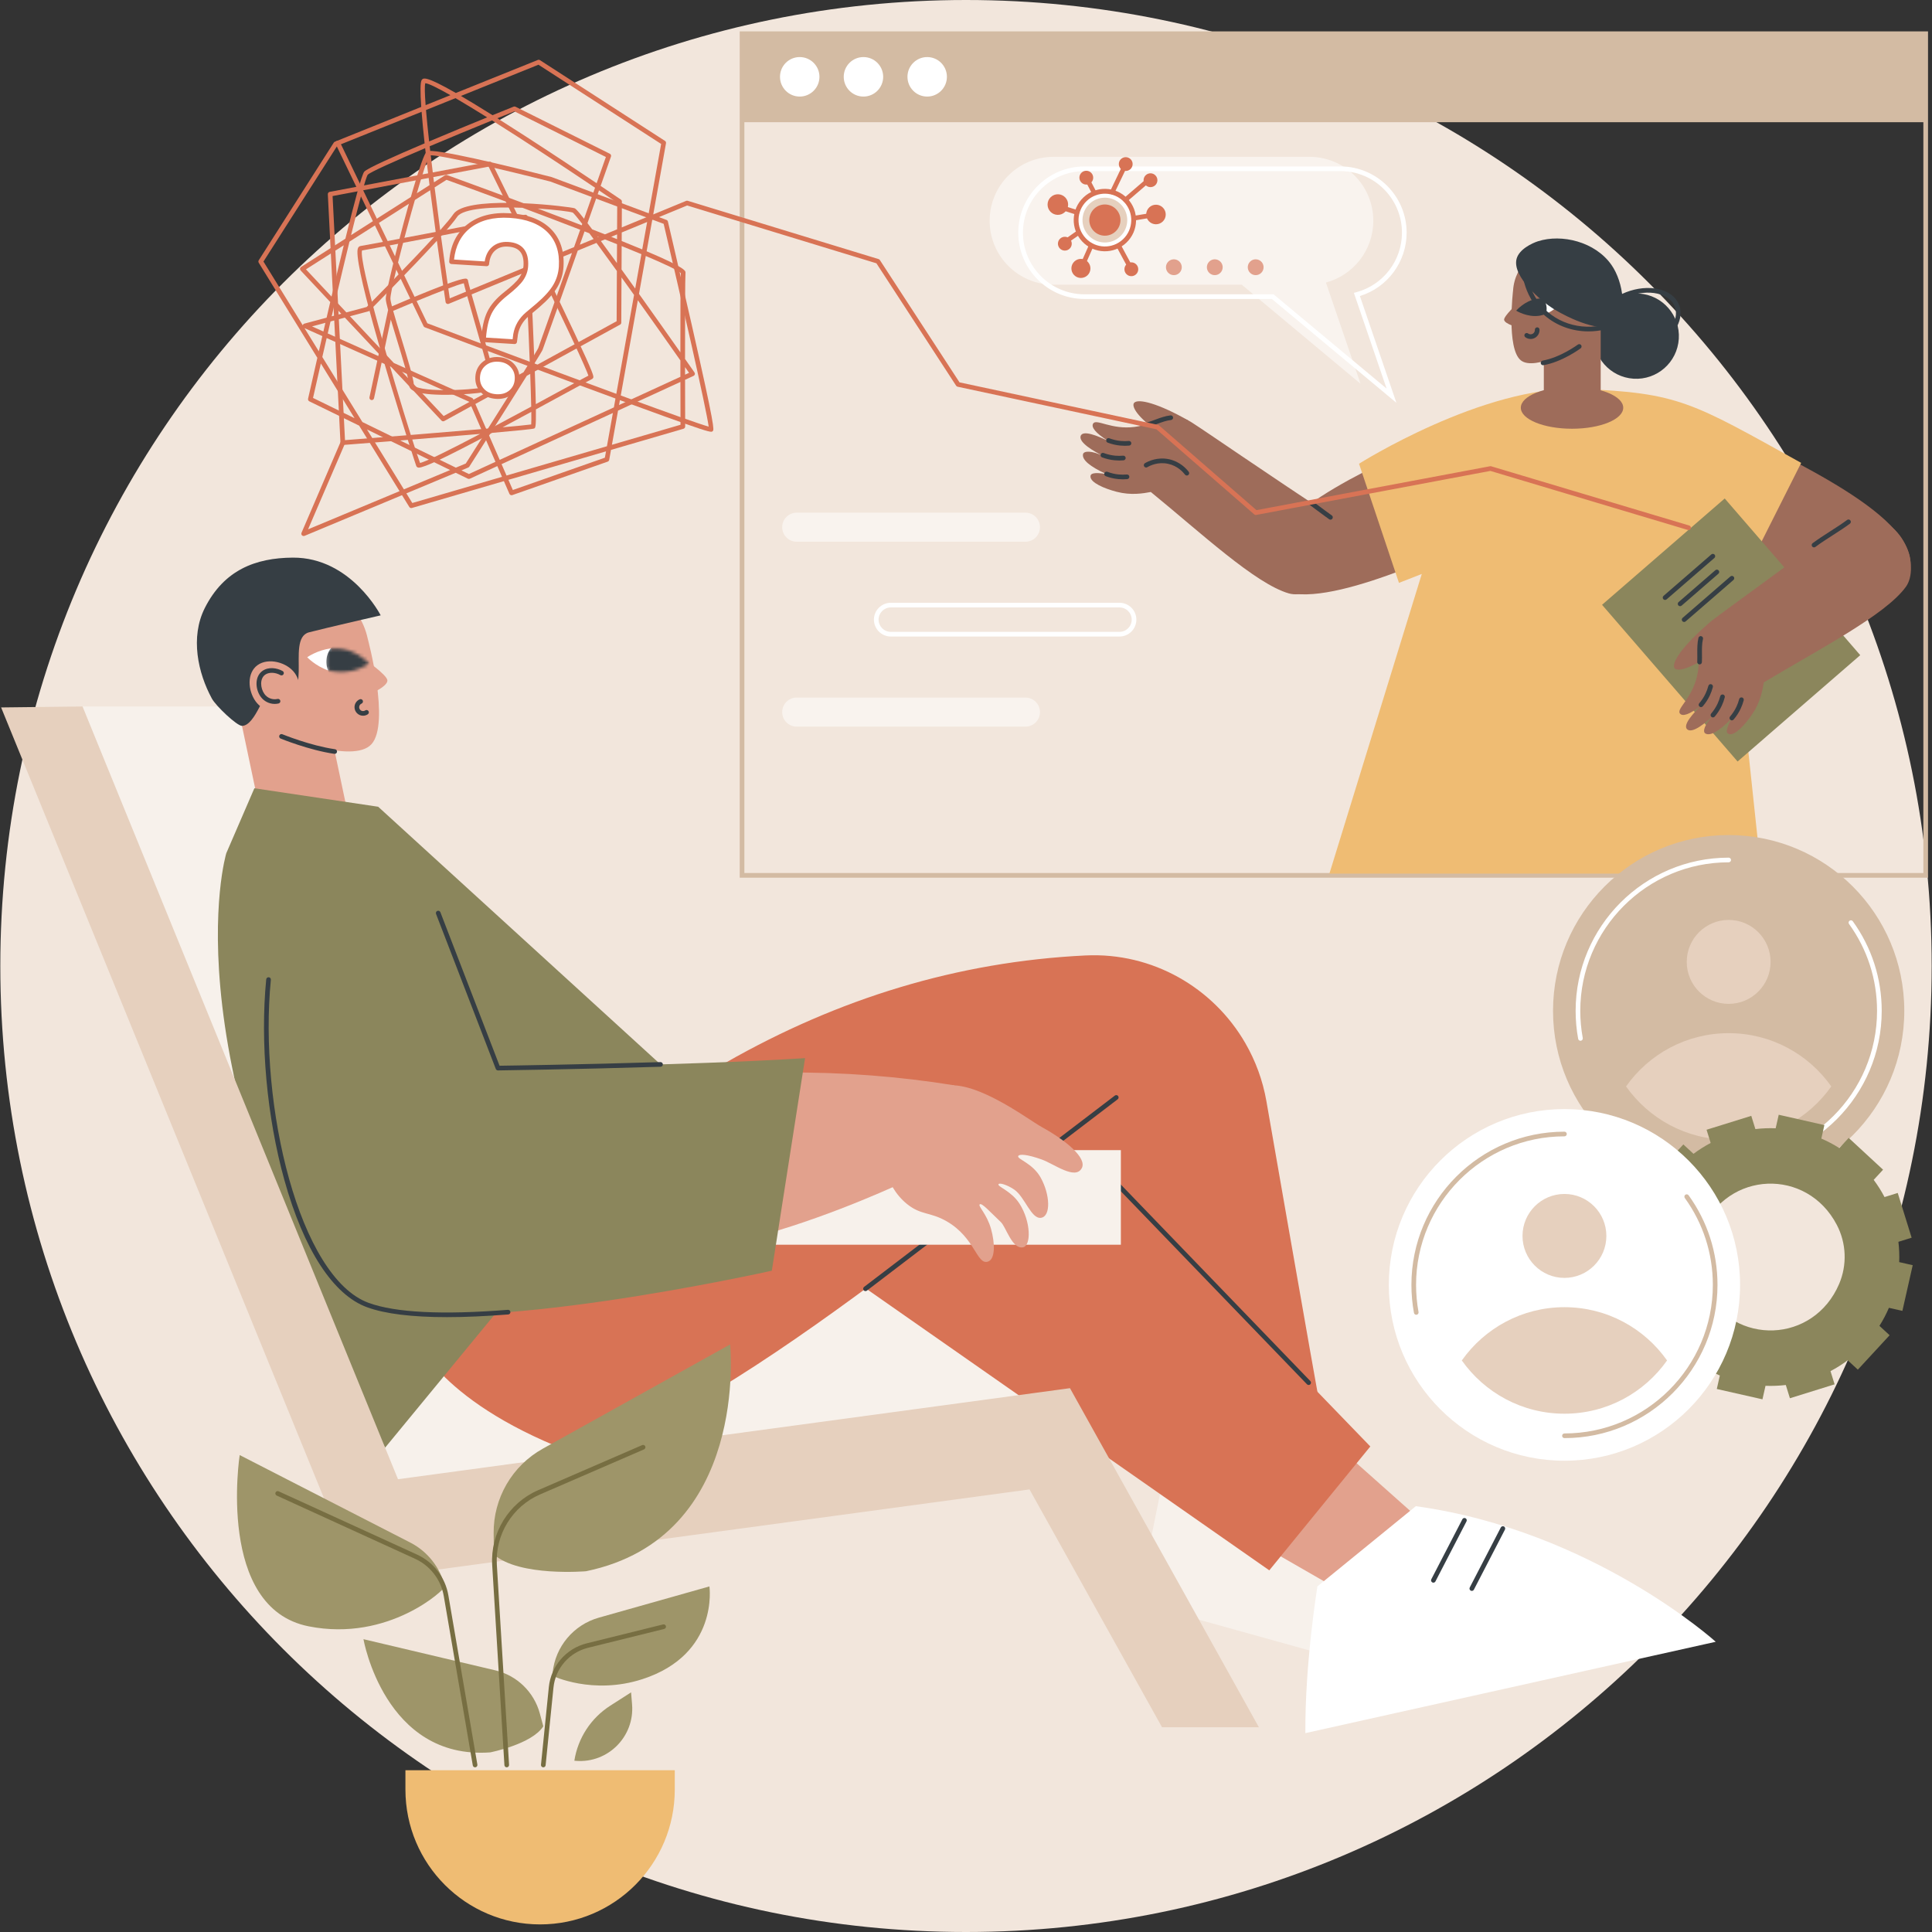 <svg xmlns="http://www.w3.org/2000/svg" width="570" height="570" viewBox="0 0 570 570" fill="none"><rect x="0" y="0" width="570" height="570" fill="#333333" stroke="none"/><g clip-path="url(#clip0_3001_1321)"><path d="M569.904 285C569.904 442.402 442.347 570 285 570C127.65 570 0.093 442.402 0.093 285C0.093 127.601 127.65 0 285 0C442.347 0 569.904 127.601 569.904 285Z" fill="#F2E6DC"></path><path d="M320.59 419.964L115.888 439.055L24.344 208.438H83.049L151.241 380.225L300.563 369.512L320.59 419.964Z" fill="#F7F1EB"></path><path d="M346.367 420.219L335.779 472.865L429.857 499.047C429.857 499.047 421.003 420.3 346.367 420.219Z" fill="#F7F1EB"></path><path d="M369.763 454.532L407.293 476.105L428.179 456.547L394.624 426.691L369.763 454.532Z" fill="#E2A18D"></path><path d="M385.123 511.325L506.195 484.377C506.195 484.377 469.932 451.576 417.713 444.371L388.68 468.031C388.68 468.031 384.984 490.529 385.123 511.325Z" fill="white"></path><path d="M422.893 466.934C422.786 466.934 422.679 466.91 422.577 466.858C422.238 466.684 422.108 466.267 422.282 465.933L431.446 448.222C431.614 447.886 432.031 447.756 432.368 447.927C432.707 448.101 432.837 448.515 432.663 448.854L423.502 466.563C423.383 466.797 423.143 466.934 422.893 466.934Z" fill="#363E44"></path><path d="M434.235 469.36C434.124 469.36 434.02 469.336 433.916 469.284C433.579 469.11 433.449 468.696 433.623 468.357L442.784 450.651C442.958 450.312 443.373 450.179 443.709 450.356C444.045 450.53 444.179 450.941 444.005 451.28L434.846 468.989C434.725 469.226 434.481 469.36 434.235 469.36Z" fill="#363E44"></path><path d="M373.628 324.879C372.549 318.7 370.401 312.94 367.412 307.762C357.967 291.396 340.021 280.924 320.228 281.89C244.731 285.569 179.314 325.482 121.464 392.565C121.464 392.565 126.88 411.164 163.995 426.613C189.91 437.398 293.066 350.429 311.733 336.887L340.038 425.109C340.305 425.016 394.69 441.074 393.838 438.842C393.276 437.366 381.531 370.236 373.628 324.879Z" fill="#D87355"></path><path d="M246.392 373.806L374.48 463.298L404.283 426.751L326.02 345.786C326.02 345.786 301.351 322.859 279.277 340.97C257.203 359.075 246.392 373.806 246.392 373.806Z" fill="#D87355"></path><path d="M386.091 408.62C385.914 408.62 385.734 408.551 385.601 408.409L322.567 343.047C322.303 342.772 322.312 342.337 322.588 342.073C322.86 341.812 323.292 341.821 323.556 342.093L386.587 407.455C386.853 407.73 386.842 408.165 386.572 408.429C386.439 408.557 386.268 408.62 386.091 408.62Z" fill="#363E44"></path><path d="M255.347 380.913C255.138 380.913 254.933 380.817 254.799 380.64C254.57 380.339 254.628 379.91 254.93 379.678L328.916 323.231C329.221 322.999 329.65 323.06 329.879 323.362C330.111 323.663 330.053 324.092 329.751 324.324L255.762 380.774C255.637 380.867 255.492 380.913 255.347 380.913Z" fill="#363E44"></path><path d="M109.571 219.584C104.031 225.594 82.974 216.905 82.974 216.905L67.794 197.081C65.422 185.826 72.612 174.775 83.853 172.403C95.096 170.026 106.133 177.224 108.504 188.479C108.504 188.479 115.213 213.464 109.571 219.584Z" fill="#E2A18D"></path><path d="M78.608 248.374L113.966 258.994L102.613 240.022L92.411 191.641L67.748 196.856L78.608 248.374Z" fill="#E2A18D"></path><path d="M107.298 194.332C107.298 194.332 114.268 199.116 114.297 200.762C114.335 202.725 108.217 205.218 108.217 205.218C108.217 205.218 107.452 194.315 107.298 194.332Z" fill="#E2A18D"></path><path d="M98.749 222.413C98.717 222.413 98.682 222.411 98.65 222.408C91.144 221.32 82.87 217.931 82.786 217.897C82.435 217.749 82.27 217.349 82.412 217.001C82.557 216.647 82.96 216.482 83.311 216.627C83.392 216.659 91.512 219.987 98.847 221.045C99.221 221.097 99.482 221.448 99.43 221.825C99.378 222.167 99.085 222.413 98.749 222.413Z" fill="#363E44"></path><path d="M107.113 211.162C105.724 211.162 104.593 210.031 104.593 208.64C104.593 207.625 105.196 206.715 106.133 206.315C106.481 206.17 106.884 206.332 107.034 206.683C107.182 207.034 107.017 207.434 106.669 207.585C106.243 207.764 105.967 208.179 105.967 208.64C105.967 209.275 106.481 209.791 107.113 209.791C107.345 209.791 107.565 209.721 107.753 209.594C108.069 209.382 108.496 209.466 108.707 209.779C108.919 210.095 108.838 210.521 108.522 210.733C108.104 211.014 107.617 211.162 107.113 211.162Z" fill="#363E44"></path><path d="M90.634 193.904C90.634 193.904 93.663 191.778 97.566 191.317C98.395 191.219 97.612 198.052 96.78 197.768C93.121 196.524 90.634 193.904 90.634 193.904Z" fill="white"></path><mask id="mask0_3001_1321" style="mask-type:luminance" maskUnits="userSpaceOnUse" x="96" y="190" width="14" height="9"><path d="M96.247 190.934H109.017V198.721H96.247V190.934Z" fill="white"></path></mask><g mask="url(#mask0_3001_1321)"><mask id="mask1_3001_1321" style="mask-type:luminance" maskUnits="userSpaceOnUse" x="90" y="191" width="19" height="8"><path d="M90.634 193.904C90.634 193.904 95.09 190.779 100.152 191.286C105.214 191.794 108.965 195.742 108.965 195.742C108.965 195.742 104.506 198.868 99.444 198.36C94.382 197.853 90.634 193.904 90.634 193.904Z" fill="white"></path></mask><g mask="url(#mask1_3001_1321)"><path d="M97.711 191.126C99.984 188.238 104.17 187.742 107.055 190.021C109.939 192.3 110.432 196.486 108.156 199.377C105.883 202.264 101.697 202.76 98.812 200.479C95.928 198.203 95.435 194.013 97.711 191.126Z" fill="#363E44"></path></g></g><path d="M62.509 206.096C58.407 198.57 56.064 188.02 60.433 179.366C66.069 168.213 75.329 164.586 86.395 164.516C103.559 164.409 112.311 181.549 112.311 181.549C112.311 181.549 96.473 185.184 91.173 186.553C83.719 188.481 94.304 209.848 79.788 203.748C78.191 203.075 75.431 214.153 71.392 214.153C69.891 214.153 63.715 208.311 62.509 206.096Z" fill="#363E44"></path><path d="M86.969 198.588C89.26 201.786 88.529 206.239 85.334 208.533C82.139 210.826 77.695 210.095 75.402 206.898C73.111 203.7 72.792 198.528 75.987 196.231C79.182 193.938 84.679 195.394 86.969 198.588Z" fill="#E2A18D"></path><path d="M81.049 207.678C79.426 207.678 77.875 206.904 76.898 205.541C75.283 203.285 75.1 199.615 77.42 197.948C79.211 196.661 81.71 197.038 83.389 197.98C83.72 198.168 83.838 198.586 83.65 198.916C83.464 199.247 83.044 199.366 82.716 199.177C81.18 198.313 79.33 198.27 78.223 199.064C76.605 200.224 76.782 203.019 78.014 204.741C78.892 205.964 80.409 206.544 81.879 206.211C82.247 206.13 82.618 206.362 82.702 206.73C82.786 207.098 82.554 207.466 82.183 207.55C81.806 207.637 81.426 207.678 81.049 207.678Z" fill="#363E44"></path><path d="M330.691 367.238H109.374L97.441 339.328H330.691V367.238Z" fill="#F7F1EB"></path><path d="M307.483 332.592C302.949 330.104 285.751 316.739 276.555 321.018C267.292 325.326 262.459 335.503 261.265 345.618C261.291 345.653 261.32 345.69 261.343 345.722C262.224 348.407 263.955 352.283 267.596 355.223C271.754 358.577 274.412 357.499 279.35 360.354C287.679 365.178 288.181 373.232 291.436 372.226C293.672 371.539 293.585 366.831 292.384 362.56C291.152 358.174 288.505 355.852 289.039 355.33C289.627 354.756 292.013 357.464 295.284 360.557C296.808 361.995 298.548 368.501 301.746 368.011C304.294 367.614 304.178 360.401 300.769 355.101C298.357 351.347 294.202 350.094 294.588 349.378C294.878 348.842 297.336 349.648 299.244 350.973C302.395 353.156 304.251 359.798 307.182 359.284C310.055 358.783 309.843 352.483 307.019 347.409C304.633 343.13 299.934 341.956 300.409 341.06C300.743 340.434 302.958 340.527 307.327 342.081C310.974 343.377 317.233 348.241 319.161 344.641C320.779 341.614 314.328 336.352 307.483 332.592Z" fill="#E2A18D"></path><path d="M183.309 321.48C172.135 323.843 163.609 333.178 162.751 344.526C162.185 351.968 164.966 360.016 176.026 365.916C202.959 380.281 270.455 346.978 270.455 346.978L281.535 320.202C249.247 314.969 214.057 314.975 183.309 321.48Z" fill="#E2A18D"></path><path d="M113.622 427.1L201.606 320.178L111.575 238.013L75.048 232.562L66.762 251.726C66.762 251.726 48.005 313.678 113.622 427.1Z" fill="#8B865C"></path><path d="M129.286 269.383L146.918 315.12C146.918 315.12 202.875 314.372 237.517 312.186L227.715 374.898C227.715 374.898 136.647 395.268 108.545 385.037C83.18 375.809 71.354 304.185 83.18 269.383C85.523 262.492 129.286 269.383 129.286 269.383Z" fill="#8B865C"></path><path d="M146.918 315.809C146.634 315.809 146.379 315.635 146.274 315.369L128.645 269.631C128.508 269.278 128.685 268.878 129.039 268.741C129.393 268.605 129.793 268.782 129.929 269.136L147.385 314.424C150.788 314.377 171.802 314.061 194.856 313.351C195.224 313.339 195.552 313.638 195.563 314.018C195.575 314.397 195.279 314.711 194.899 314.725C169.819 315.496 147.153 315.804 146.927 315.809H146.918Z" fill="#363E44"></path><path d="M131.863 388.598C121.528 388.598 113.639 387.624 108.31 385.687C98.296 382.043 89.631 368.721 83.905 348.172C78.727 329.582 76.724 307.439 78.544 288.936C78.582 288.559 78.915 288.29 79.295 288.319C79.675 288.356 79.951 288.693 79.913 289.069C76.26 326.156 88.323 376.949 108.78 384.394C116.695 387.276 130.512 387.963 149.847 386.438C150.226 386.412 150.557 386.69 150.586 387.07C150.615 387.447 150.334 387.78 149.954 387.806C143.271 388.334 137.238 388.598 131.863 388.598Z" fill="#363E44"></path><path d="M371.41 509.592L315.673 409.553L117.419 436.414L24.344 208.438L0.328 208.716L105.486 466.281L303.737 439.423L342.836 509.592H371.41Z" fill="#E6D0BE"></path><path d="M160.292 509.316L159.263 505.513C157.549 499.19 152.514 494.31 146.141 492.806L107.231 483.609C107.231 483.609 113.456 519.26 144.605 517.008C144.605 517.008 156.894 514.628 160.292 509.316Z" fill="#9E9569"></path><path d="M119.614 522.273V527.985C119.614 549.952 137.403 567.759 159.344 567.759C181.288 567.759 199.077 549.952 199.077 527.985V522.273H119.614Z" fill="#EFBC73"></path><path d="M70.716 429.289C70.716 429.289 63.738 474.418 91.095 479.824C114.752 484.498 131.428 468.825 131.234 468.042L131.228 468.016C129.862 462.438 126.146 457.724 121.04 455.103L70.716 429.289Z" fill="#9E9569"></path><path d="M145.712 458.624L145.643 452.391C145.533 442.029 151.099 432.436 160.147 427.403L215.408 396.648C215.408 396.648 221.256 453.577 172.889 463.564C172.889 463.564 153.166 465.24 145.712 458.624Z" fill="#9E9569"></path><path d="M162.951 494.388L163.038 493.518C163.818 485.812 169.222 479.367 176.667 477.262L209.303 468.043C209.303 468.043 212.181 488.036 189.553 495.394C174.814 500.183 162.951 494.388 162.951 494.388Z" fill="#9E9569"></path><path d="M160.295 521.414L160.223 521.411C159.846 521.37 159.57 521.034 159.608 520.657L161.921 497.751C162.548 491.524 167.05 486.328 173.121 484.829L195.636 479.254C196.001 479.164 196.375 479.388 196.468 479.756C196.558 480.127 196.332 480.495 195.964 480.588L173.451 486.16C167.943 487.526 163.858 492.24 163.29 497.893L160.976 520.794C160.942 521.15 160.643 521.414 160.295 521.414Z" fill="#776E42"></path><path d="M149.501 521.415C149.142 521.415 148.838 521.136 148.817 520.768L145.214 461.761C144.637 452.299 150.087 443.41 158.782 439.644L189.464 426.348C189.812 426.2 190.217 426.36 190.368 426.708C190.519 427.056 190.357 427.461 190.009 427.612L159.327 440.905C151.163 444.442 146.043 452.791 146.585 461.68L150.189 520.687C150.212 521.064 149.925 521.392 149.545 521.412L149.501 521.415Z" fill="#776E42"></path><path d="M140.16 521.414C139.833 521.414 139.543 521.179 139.485 520.84L130.93 470.908C130.097 466.054 126.929 461.935 122.452 459.888L81.635 441.237C81.29 441.078 81.139 440.669 81.296 440.324C81.452 439.979 81.861 439.825 82.206 439.985L123.023 458.641C127.914 460.873 131.376 465.373 132.283 470.678L140.842 520.611C140.906 520.985 140.653 521.339 140.279 521.402C140.239 521.411 140.201 521.414 140.16 521.414Z" fill="#776E42"></path><path d="M169.451 519.466C170.497 512.787 174.353 506.875 180.041 503.234L186.188 499.297L186.478 502.843C187.263 512.326 179.372 520.267 169.894 519.504C169.746 519.492 169.599 519.481 169.451 519.466Z" fill="#9E9569"></path><path d="M568.136 9.953H218.925V36.054H568.136V9.953Z" fill="#D3BBA3"></path><path d="M219.615 257.567H567.452V10.639H219.615V257.567ZM568.826 258.947H218.238V9.262H568.826V258.947Z" fill="#D3BBA3"></path><path d="M241.762 22.66C241.762 25.878 239.152 28.491 235.94 28.491C232.725 28.491 230.122 25.878 230.122 22.66C230.122 19.445 232.725 16.836 235.94 16.836C239.152 16.836 241.762 19.445 241.762 22.66Z" fill="white"></path><path d="M260.566 22.66C260.566 25.878 257.957 28.491 254.744 28.491C251.529 28.491 248.926 25.878 248.926 22.66C248.926 19.445 251.529 16.836 254.744 16.836C257.957 16.836 260.566 19.445 260.566 22.66Z" fill="white"></path><path d="M279.367 22.66C279.367 25.878 276.76 28.491 273.548 28.491C270.333 28.491 267.729 25.878 267.729 22.66C267.729 19.445 270.333 16.836 273.548 16.836C276.76 16.836 279.367 19.445 279.367 22.66Z" fill="white"></path><path d="M494.062 153.634C507.216 160.743 557.661 186.426 563.228 169.136C568.594 152.465 524.384 134.543 511.785 126.637C505.876 135.636 499.971 144.635 494.062 153.634Z" fill="#9E6C5A"></path><path d="M420.539 130.52C407.087 137.037 367.116 153.469 374.19 170.195C380.043 184.027 418.269 166.304 432.046 160.7C428.21 150.64 424.378 140.577 420.539 130.52Z" fill="#9E6C5A"></path><path d="M395.261 153.863V153.86C372.566 138.947 356.751 127.93 351.736 124.72C351.211 124.384 350.283 123.787 348.918 123.367C343.853 121.804 340.832 125.161 334.758 125.95C327.867 126.848 323.481 123.448 322.521 124.944C321.854 125.985 323.15 127.733 326.873 130.049C323.84 128.614 319.648 126.851 318.859 128.53C318.056 130.516 322.741 133.172 325.655 134.636C322.13 132.861 319.723 132.974 319.52 134.018C319.193 135.665 321.608 137.68 326.359 139.843C322.66 139.266 321.68 139.677 321.724 140.646C321.799 142.414 325.742 144.122 329.456 145.093C333.633 146.189 337.257 145.583 339.527 145.151C354.345 157.246 370.383 172.238 380.255 175.076C386.949 177.001 400.216 167.912 395.261 153.863Z" fill="#9E6C5A"></path><path d="M392.53 153.318C392.391 153.318 392.252 153.278 392.133 153.188C390.776 152.22 389.33 151.144 387.802 150.005L386.436 148.984C386.129 148.761 386.065 148.329 386.297 148.027C386.52 147.723 386.949 147.659 387.254 147.885L388.625 148.9C390.147 150.037 391.582 151.109 392.93 152.072C393.238 152.292 393.307 152.721 393.087 153.028C392.953 153.217 392.742 153.318 392.53 153.318Z" fill="#363E44"></path><path d="M340.499 126.526C335.008 122.389 333.9 119.731 334.581 118.878C335.727 117.449 341.861 119.058 350.657 124.094C347.886 125.022 343.267 125.593 340.499 126.526Z" fill="#9E6C5A"></path><path d="M338.742 125.967C338.455 125.967 338.185 125.781 338.089 125.491C337.976 125.129 338.174 124.74 338.536 124.622C339.307 124.375 340.035 124.106 340.745 123.845C342.293 123.268 343.763 122.726 345.334 122.549C345.708 122.499 346.056 122.775 346.1 123.152C346.14 123.526 345.868 123.868 345.494 123.911C344.082 124.074 342.754 124.567 341.221 125.135C340.499 125.401 339.756 125.677 338.956 125.932C338.884 125.958 338.817 125.967 338.742 125.967Z" fill="#363E44"></path><path d="M331.871 131.526C331.419 131.526 330.963 131.503 330.514 131.457C329.247 131.338 327.998 131.048 326.8 130.593C326.447 130.459 326.267 130.059 326.403 129.706C326.536 129.352 326.934 129.169 327.29 129.309C328.372 129.717 329.499 129.981 330.645 130.091C331.433 130.167 332.236 130.167 333.025 130.097C333.402 130.065 333.735 130.344 333.773 130.723C333.805 131.1 333.523 131.431 333.146 131.468C332.723 131.503 332.297 131.526 331.871 131.526Z" fill="#363E44"></path><path d="M330.207 135.868C329.752 135.868 329.296 135.844 328.847 135.801C327.577 135.679 326.328 135.386 325.133 134.934C324.78 134.801 324.6 134.401 324.736 134.047C324.872 133.693 325.267 133.511 325.62 133.647C326.702 134.058 327.829 134.322 328.975 134.435C329.766 134.508 330.563 134.511 331.355 134.441C331.735 134.401 332.068 134.688 332.106 135.064C332.138 135.444 331.856 135.775 331.48 135.812C331.056 135.847 330.636 135.868 330.207 135.868Z" fill="#363E44"></path><path d="M331.294 141.417C330.839 141.417 330.384 141.394 329.931 141.35C328.667 141.229 327.418 140.939 326.221 140.481C325.864 140.35 325.684 139.953 325.82 139.596C325.957 139.243 326.357 139.063 326.711 139.196C327.795 139.608 328.92 139.875 330.062 139.982C330.851 140.057 331.657 140.06 332.445 139.988C332.822 139.953 333.155 140.234 333.19 140.611C333.225 140.991 332.944 141.324 332.57 141.359C332.144 141.397 331.717 141.417 331.294 141.417Z" fill="#363E44"></path><path d="M350.159 140.291C349.95 140.291 349.745 140.198 349.608 140.021C349.034 139.268 347.405 137.444 344.648 136.844C341.705 136.197 339.368 137.322 338.493 137.835C338.168 138.027 337.745 137.92 337.553 137.592C337.365 137.267 337.469 136.844 337.794 136.65C338.809 136.055 341.534 134.751 344.943 135.499C348.147 136.2 350.037 138.311 350.701 139.189C350.933 139.491 350.875 139.923 350.574 140.152C350.449 140.245 350.301 140.291 350.159 140.291Z" fill="#363E44"></path><path d="M400.955 136.818C400.955 136.818 437.618 113.639 466.297 114.75C495.349 115.877 499.147 118.666 531.404 136.563L515.035 169.089L510.005 165.311C510.005 167.575 519.642 257.742 519.642 257.742H392.217L419.472 169.335L412.738 171.968L400.955 136.818Z" fill="#EFBC73"></path><path d="M512.64 224.666L548.828 193.294L508.845 147.066L472.655 178.438L512.64 224.666Z" fill="#8B865C"></path><path d="M491.247 177.001C491.056 177.001 490.864 176.923 490.731 176.763C490.479 176.479 490.511 176.044 490.798 175.795L504.899 163.569C505.183 163.323 505.618 163.352 505.865 163.642C506.114 163.926 506.085 164.361 505.798 164.613L491.697 176.836C491.566 176.949 491.41 177.001 491.247 177.001Z" fill="#363E44"></path><path d="M496.871 183.504C496.677 183.504 496.486 183.426 496.35 183.267C496.1 182.98 496.129 182.548 496.416 182.298L510.518 170.075C510.805 169.826 511.237 169.855 511.486 170.145C511.735 170.432 511.706 170.861 511.419 171.11L497.315 183.336C497.19 183.446 497.028 183.504 496.871 183.504Z" fill="#363E44"></path><path d="M495.677 178.845C495.491 178.845 495.297 178.761 495.161 178.607C494.911 178.32 494.943 177.888 495.23 177.636L506.082 168.228C506.369 167.976 506.804 168.011 507.056 168.295C507.303 168.582 507.274 169.017 506.984 169.263L496.132 178.677C496.002 178.787 495.839 178.845 495.677 178.845Z" fill="#363E44"></path><path d="M547.456 151.797H547.45C525.741 168.113 510.028 179.272 505.311 182.908C504.821 183.288 503.945 183.957 503.084 185.103C499.901 189.341 502.026 193.325 500.716 199.314C499.22 206.107 494.537 209.087 495.622 210.493C496.37 211.476 498.451 210.853 501.887 208.128C499.512 210.499 496.434 213.854 497.747 215.161C499.341 216.593 503.423 213.08 505.789 210.833C502.925 213.552 502.217 215.851 503.131 216.399C504.566 217.263 507.274 215.671 510.921 211.934C509.126 215.222 509.178 216.286 510.1 216.573C511.79 217.095 514.724 213.97 516.902 210.798C519.351 207.238 520.01 203.62 520.375 201.329V201.326C536.761 191.481 556.284 181.455 562.303 173.12C566.379 167.47 562.337 151.887 547.456 151.797Z" fill="#9E6C5A"></path><path d="M503.2 194.104C497.448 197.876 494.575 198.018 494.007 197.082C493.05 195.519 496.645 190.283 504.36 183.711C504.293 186.636 503.264 191.179 503.2 194.104Z" fill="#9E6C5A"></path><path d="M535.192 161.491C534.981 161.491 534.772 161.395 534.639 161.213C534.413 160.908 534.473 160.479 534.781 160.25C536.393 159.053 538.245 157.861 540.037 156.71C541.837 155.556 543.536 154.463 544.954 153.399C545.258 153.17 545.687 153.234 545.916 153.539C546.143 153.843 546.082 154.272 545.78 154.501C544.319 155.594 542.603 156.699 540.782 157.867C539.011 159.006 537.175 160.183 535.598 161.358C535.474 161.447 535.332 161.491 535.192 161.491Z" fill="#363E44"></path><path d="M501.429 196.018H501.403C501.023 196.006 500.73 195.687 500.742 195.307C500.771 194.496 500.765 193.719 500.756 192.962C500.744 191.304 500.733 189.741 501.095 188.199C501.179 187.828 501.556 187.601 501.922 187.685C502.29 187.775 502.522 188.144 502.435 188.512C502.107 189.898 502.119 191.312 502.133 192.95C502.142 193.722 502.148 194.513 502.113 195.357C502.104 195.728 501.797 196.018 501.429 196.018Z" fill="#363E44"></path><path d="M501.849 208.629C501.693 208.629 501.531 208.571 501.406 208.458C501.116 208.212 501.084 207.78 501.325 207.49C502.081 206.611 502.713 205.64 503.203 204.599C503.54 203.88 503.818 203.127 504.021 202.358C504.114 201.99 504.491 201.767 504.859 201.868C505.224 201.961 505.444 202.338 505.349 202.706C505.123 203.558 504.821 204.391 504.45 205.188C503.905 206.336 503.203 207.414 502.374 208.386C502.235 208.542 502.044 208.629 501.849 208.629Z" fill="#363E44"></path><path d="M505.366 211.666C505.204 211.666 505.044 211.614 504.917 211.501C504.627 211.252 504.595 210.82 504.841 210.53C505.598 209.651 506.227 208.68 506.72 207.636C507.053 206.92 507.329 206.169 507.532 205.398C507.63 205.03 508.007 204.816 508.372 204.908C508.738 205.004 508.958 205.381 508.859 205.749C508.639 206.599 508.335 207.433 507.961 208.228C507.416 209.376 506.72 210.454 505.888 211.426C505.749 211.585 505.557 211.666 505.366 211.666Z" fill="#363E44"></path><path d="M510.947 212.531C510.793 212.531 510.634 212.473 510.503 212.363C510.216 212.114 510.184 211.682 510.428 211.395C511.182 210.516 511.814 209.542 512.304 208.504C512.64 207.785 512.913 207.029 513.115 206.263C513.214 205.895 513.585 205.681 513.953 205.77C514.322 205.869 514.542 206.243 514.449 206.608C514.223 207.464 513.919 208.298 513.545 209.087C513.002 210.241 512.304 211.317 511.472 212.288C511.335 212.447 511.141 212.531 510.947 212.531Z" fill="#363E44"></path><path d="M470.196 98.367C469.758 105.305 475.017 111.289 481.952 111.73C488.878 112.17 494.856 106.905 495.3 99.965C495.738 93.024 490.476 87.043 483.549 86.6C476.612 86.162 470.637 91.427 470.196 98.367Z" fill="#363E44"></path><path d="M471.942 99.066C472.675 100.959 474.487 102.322 477.047 102.905C479.709 103.51 482.831 103.2 485.834 102.038C491.949 99.669 495.663 94.482 494.117 90.476C493.387 88.585 491.572 87.22 489.009 86.637C486.348 86.034 483.225 86.341 480.222 87.507C474.11 89.873 470.393 95.062 471.942 99.066ZM479.848 104.58C478.775 104.58 477.731 104.47 476.746 104.244C473.722 103.557 471.559 101.893 470.66 99.562C468.84 94.848 472.907 88.864 479.723 86.223C482.982 84.962 486.388 84.631 489.313 85.298C492.337 85.988 494.497 87.646 495.396 89.98C497.219 94.694 493.155 100.675 486.333 103.319C484.173 104.151 481.955 104.58 479.848 104.58Z" fill="#363E44"></path><path d="M448.687 120.291C448.687 123.715 455.451 126.492 463.795 126.492C472.135 126.492 478.902 123.715 478.902 120.291C478.902 116.867 472.135 114.09 463.795 114.09C455.451 114.09 448.687 116.867 448.687 120.291Z" fill="#9E6C5A"></path><path d="M448.675 106.297C452.902 109.721 465.937 101.977 465.937 101.977L474.037 87.467C474.522 79.822 468.729 73.238 461.095 72.751C453.462 72.267 446.884 78.065 446.402 85.707C446.402 85.707 444.376 102.807 448.675 106.297Z" fill="#9E6C5A"></path><path d="M472.257 122.265H455.477V87.223H472.257V122.265Z" fill="#9E6C5A"></path><path d="M447.753 89.449C447.753 89.449 443.622 93.267 443.761 94.355C443.924 95.65 448.191 96.709 448.191 96.709C448.191 96.709 447.652 89.452 447.753 89.449Z" fill="#9E6C5A"></path><path d="M460.263 89.65C460.263 89.65 458.028 88.258 455.242 88.078C454.648 88.043 455.468 92.865 456.045 92.633C458.596 91.609 460.263 89.65 460.263 89.65Z" fill="white"></path><path d="M453.401 88.153C454.027 88.058 454.642 88.04 455.234 88.075C456.312 89.388 456.567 91.119 456.051 92.63C455.468 92.862 454.839 93.047 454.175 93.152C450.601 93.705 447.316 91.659 447.316 91.659C447.316 91.659 449.827 88.71 453.401 88.153Z" fill="#363E44"></path><path d="M451.589 100.008C451.033 100.008 450.485 99.834 450.018 99.492C449.714 99.265 449.647 98.833 449.873 98.529C450.099 98.225 450.531 98.158 450.833 98.384C451.236 98.683 451.769 98.712 452.198 98.471C452.61 98.242 452.859 97.781 452.833 97.303C452.813 96.926 453.103 96.598 453.483 96.578C453.857 96.537 454.184 96.847 454.204 97.227C454.262 98.225 453.738 99.184 452.874 99.668C452.471 99.897 452.03 100.008 451.589 100.008Z" fill="#363E44"></path><path d="M455.245 107.748C454.92 107.748 454.627 107.514 454.572 107.18C454.506 106.803 454.755 106.45 455.129 106.383C460.33 105.487 465.459 101.704 465.514 101.669C465.818 101.44 466.247 101.504 466.476 101.808C466.7 102.115 466.639 102.544 466.331 102.773C466.111 102.936 460.881 106.783 455.367 107.74C455.323 107.746 455.286 107.748 455.245 107.748Z" fill="#363E44"></path><path d="M476.6 95.512C480.024 92.775 479.117 83.408 475.412 78.131C470.634 71.321 460.762 68.929 453.749 71.182C452.027 71.733 448.209 73.522 447.446 76.34C446.031 81.613 454.857 88.928 458.095 90.969C463.035 94.085 472.828 98.521 476.6 95.512Z" fill="#363E44"></path><path d="M468.665 97.771C463.94 97.771 459.359 96.182 455.741 93.089C448.783 87.145 448.78 78.39 448.849 76.694C448.864 76.317 449.174 75.998 449.566 76.039C449.945 76.053 450.238 76.372 450.224 76.755C450.157 78.338 450.16 86.516 456.634 92.042C462.354 96.936 470.689 97.777 477.856 94.19C478.195 94.022 478.609 94.161 478.778 94.501C478.951 94.84 478.812 95.251 478.47 95.42C475.319 96.994 471.959 97.771 468.665 97.771Z" fill="#363E44"></path><path d="M302.543 159.826H235.053C232.69 159.826 230.774 157.906 230.774 155.538C230.774 153.172 232.69 151.25 235.053 151.25H302.543C304.903 151.25 306.822 153.172 306.822 155.538C306.822 157.906 304.903 159.826 302.543 159.826Z" fill="#F9F3EE"></path><path d="M262.807 179.214C260.824 179.214 259.209 180.829 259.209 182.812C259.209 184.801 260.824 186.413 262.807 186.413H330.297C332.277 186.413 333.889 184.801 333.889 182.812C333.889 180.829 332.277 179.214 330.297 179.214H262.807ZM330.297 187.79H262.807C260.067 187.79 257.835 185.557 257.835 182.812C257.835 180.072 260.067 177.84 262.807 177.84H330.297C333.034 177.84 335.263 180.072 335.263 182.812C335.263 185.557 333.034 187.79 330.297 187.79Z" fill="white"></path><path d="M302.543 214.38H235.053C232.69 214.38 230.771 212.461 230.771 210.095C230.771 207.727 232.69 205.805 235.053 205.805H302.543C304.906 205.805 306.825 207.727 306.825 210.095C306.825 212.461 304.906 214.38 302.543 214.38Z" fill="#F9F3EE"></path><path d="M401.396 113.214L366.348 83.993H310.814C300.412 83.993 291.976 75.545 291.976 65.132C291.976 54.715 300.412 46.27 310.814 46.27H386.332C396.734 46.27 405.168 54.712 405.168 65.132C405.168 73.867 399.236 81.21 391.185 83.356L401.396 113.214Z" fill="#F9F3EE"></path><path d="M319.955 50.477C309.947 50.477 301.8 58.632 301.8 68.652C301.8 78.674 309.947 86.827 319.955 86.827H375.735L409.09 114.641L399.436 86.403L400.146 86.215C408.078 84.101 413.621 76.879 413.621 68.652C413.621 58.632 405.478 50.477 395.467 50.477H319.955ZM411.983 118.839L375.236 88.204H319.955C309.188 88.204 300.426 79.437 300.426 68.652C300.426 57.876 309.188 49.105 319.955 49.105H395.467C406.234 49.105 414.999 57.876 414.999 68.652C414.999 77.256 409.363 84.835 401.21 87.34L411.983 118.839Z" fill="white"></path><path d="M344.7 80.517C343.778 79.619 343.755 78.14 344.653 77.215C345.549 76.287 347.028 76.264 347.953 77.163C348.878 78.059 348.904 79.54 348.002 80.465C347.109 81.393 345.625 81.416 344.7 80.517Z" fill="#E2A18D"></path><path d="M356.772 80.517C355.85 79.619 355.827 78.14 356.723 77.215C357.621 76.287 359.097 76.264 360.022 77.163C360.947 78.059 360.97 79.54 360.074 80.465C359.175 81.393 357.697 81.416 356.772 80.517Z" fill="#E2A18D"></path><path d="M368.841 80.517C367.916 79.619 367.89 78.14 368.789 77.215C369.685 76.287 371.163 76.264 372.091 77.163C373.016 78.059 373.039 79.54 372.14 80.465C371.245 81.393 369.766 81.416 368.841 80.517Z" fill="#E2A18D"></path><path d="M319.288 71.253C315.801 67.554 315.969 61.729 319.656 58.236C323.353 54.739 329.174 54.907 332.662 58.604C336.15 62.303 335.988 68.131 332.294 71.621C328.598 75.115 322.779 74.949 319.288 71.253Z" fill="#D87355"></path><path d="M320.32 70.278C317.372 67.152 317.511 62.224 320.634 59.27C323.756 56.318 328.679 56.457 331.63 59.586C334.581 62.708 334.442 67.639 331.317 70.594C328.192 73.545 323.272 73.406 320.32 70.278Z" fill="white"></path><path d="M321.173 69.472C318.668 66.817 318.79 62.633 321.437 60.128C324.089 57.618 328.27 57.737 330.772 60.392C333.277 63.045 333.158 67.228 330.508 69.739C327.858 72.241 323.678 72.125 321.173 69.472Z" fill="#E6D0BE"></path><path d="M322.631 68.097C320.886 66.247 320.97 63.331 322.817 61.585C324.663 59.84 327.574 59.921 329.32 61.771C331.065 63.62 330.978 66.534 329.131 68.282C327.284 70.025 324.376 69.944 322.631 68.097Z" fill="#D87355"></path><path d="M338.951 65.265C337.858 64.105 337.91 62.282 339.064 61.183C340.223 60.093 342.047 60.145 343.14 61.302C344.236 62.461 344.184 64.285 343.024 65.381C341.867 66.474 340.044 66.422 338.951 65.265Z" fill="#D87355"></path><path d="M337.947 54.572C337.173 53.749 337.214 52.459 338.031 51.685C338.849 50.911 340.139 50.951 340.913 51.769C341.687 52.586 341.65 53.879 340.832 54.653C340.012 55.425 338.719 55.39 337.947 54.572Z" fill="#D87355"></path><path d="M330.645 49.802C329.874 48.985 329.908 47.694 330.723 46.92C331.546 46.146 332.834 46.184 333.605 47.002C334.382 47.822 334.341 49.112 333.526 49.889C332.706 50.657 331.416 50.626 330.645 49.802Z" fill="#D87355"></path><path d="M332.3 80.841C331.526 80.02 331.558 78.733 332.378 77.956C333.199 77.182 334.489 77.217 335.26 78.04C336.031 78.855 335.999 80.148 335.179 80.922C334.361 81.696 333.071 81.659 332.3 80.841Z" fill="#D87355"></path><path d="M316.862 81.124C315.795 79.99 315.847 78.21 316.975 77.149C318.1 76.08 319.88 76.132 320.944 77.257C322.008 78.387 321.962 80.167 320.834 81.237C319.703 82.301 317.929 82.255 316.862 81.124Z" fill="#D87355"></path><path d="M312.681 73.294C311.907 72.477 311.942 71.184 312.762 70.413C313.583 69.638 314.873 69.676 315.644 70.494C316.415 71.314 316.381 72.607 315.563 73.378C314.743 74.153 313.455 74.115 312.681 73.294Z" fill="#D87355"></path><path d="M309.892 62.441C308.744 61.221 308.799 59.298 310.014 58.148C311.238 56.994 313.154 57.049 314.305 58.266C315.456 59.487 315.401 61.412 314.183 62.563C312.965 63.714 311.046 63.662 309.892 62.441Z" fill="#D87355"></path><path d="M319.013 53.818C318.239 53 318.274 51.71 319.094 50.936C319.912 50.162 321.202 50.199 321.973 51.02C322.744 51.84 322.713 53.13 321.892 53.904C321.072 54.676 319.784 54.638 319.013 53.818Z" fill="#D87355"></path><path d="M334.576 65.055C334.248 65.055 333.955 64.817 333.9 64.481C333.839 64.11 334.092 63.753 334.463 63.69L340.928 62.608C341.305 62.542 341.658 62.797 341.722 63.171C341.786 63.548 341.534 63.898 341.157 63.962L334.692 65.049C334.654 65.052 334.616 65.055 334.576 65.055Z" fill="#D87355"></path><path d="M332.025 59.669C331.833 59.669 331.639 59.585 331.506 59.429C331.256 59.142 331.291 58.707 331.578 58.461L338.33 52.656C338.617 52.407 339.052 52.439 339.302 52.726C339.548 53.016 339.519 53.448 339.226 53.697L332.474 59.501C332.344 59.614 332.184 59.669 332.025 59.669Z" fill="#D87355"></path><path d="M328.168 57.336C328.07 57.336 327.971 57.316 327.873 57.269C327.531 57.101 327.389 56.695 327.551 56.353L331.508 48.105C331.668 47.763 332.079 47.618 332.422 47.783C332.764 47.948 332.906 48.36 332.746 48.702L328.789 56.945C328.67 57.191 328.424 57.336 328.168 57.336Z" fill="#D87355"></path><path d="M322.829 57.571C322.579 57.571 322.341 57.438 322.217 57.203L319.886 52.733C319.715 52.396 319.839 51.979 320.179 51.805C320.515 51.628 320.93 51.761 321.104 52.098L323.437 56.568C323.608 56.904 323.481 57.322 323.145 57.496C323.04 57.548 322.936 57.571 322.829 57.571Z" fill="#D87355"></path><path d="M317.697 63.355C317.624 63.355 317.558 63.346 317.485 63.323L311.49 61.392C311.127 61.276 310.927 60.887 311.043 60.525C311.159 60.163 311.545 59.968 311.91 60.084L317.903 62.012C318.265 62.131 318.465 62.514 318.352 62.876C318.256 63.172 317.987 63.355 317.697 63.355Z" fill="#D87355"></path><path d="M313.922 72.28C313.705 72.28 313.493 72.178 313.36 71.984C313.139 71.677 313.218 71.245 313.531 71.03L317.671 68.143C317.984 67.925 318.41 68.004 318.628 68.314C318.842 68.627 318.77 69.053 318.456 69.271L314.316 72.158C314.195 72.242 314.058 72.28 313.922 72.28Z" fill="#D87355"></path><path d="M319.433 78.821C319.338 78.821 319.245 78.801 319.155 78.76C318.804 78.609 318.648 78.204 318.804 77.856L321.33 72.156C321.48 71.811 321.883 71.654 322.237 71.811C322.582 71.962 322.739 72.368 322.582 72.715L320.063 78.412C319.947 78.667 319.692 78.821 319.433 78.821Z" fill="#D87355"></path><path d="M333.779 80.127C333.535 80.127 333.297 79.996 333.173 79.767L329.442 72.847C329.265 72.511 329.392 72.093 329.723 71.916C330.062 71.734 330.474 71.858 330.656 72.192L334.385 79.112C334.564 79.448 334.437 79.863 334.106 80.043C334.002 80.101 333.892 80.127 333.779 80.127Z" fill="#D87355"></path><path d="M153.476 65.035C153.807 65.711 154.143 66.401 154.482 67.097C154.445 66.343 154.407 65.598 154.369 64.864C154.123 64.913 153.821 64.971 153.476 65.035ZM174.162 110.564C174.133 110.572 174.104 110.584 174.081 110.596C174.113 110.581 174.141 110.572 174.162 110.564ZM156.187 73.73C156.468 79.485 156.833 87.112 157.17 94.708C157.718 107.16 157.99 114.678 158.083 119.229C160.913 117.696 163.478 116.301 165.554 115.171C170.471 112.492 172.672 111.297 173.599 110.828C173.301 109.935 172.176 107.192 168.25 98.842C164.879 91.664 160.391 82.366 156.187 73.73ZM156.752 121.511C153.679 123.172 150.864 124.683 148.284 126.063C152.606 125.677 155.671 125.379 156.717 125.225C156.767 124.616 156.778 123.332 156.752 121.511ZM106.808 73.901C105.823 77.429 115.978 111.802 121.197 128.324C129.767 127.631 138.229 126.935 144.784 126.37C148.829 124.225 152.972 121.995 156.723 119.966C156.512 109.9 155.54 88.272 154.659 70.59C153.775 68.772 152.908 67.001 152.079 65.305C142.001 67.241 110.812 73.24 106.808 73.901ZM98.122 57.842L101.787 129.858C107.368 129.426 113.633 128.93 119.892 128.426C114.537 111.471 103.86 76.385 105.652 73.112C105.814 72.814 106.072 72.625 106.379 72.579C109.131 72.161 140.839 66.067 151.453 64.023C147.817 56.602 144.964 50.806 144.152 49.165L98.122 57.842ZM121.626 129.672C122.71 133.082 123.536 135.557 123.925 136.581C125.769 136.201 133.223 132.455 141.662 128.02C135.693 128.53 128.654 129.107 121.626 129.672ZM123.551 137.967C123.45 137.967 123.368 137.958 123.302 137.935C123.078 137.857 122.907 137.706 122.815 137.497C122.762 137.381 121.785 134.398 120.318 129.777C113.54 130.319 106.837 130.843 101.19 131.284C101.007 131.296 100.824 131.238 100.682 131.116C100.543 130.994 100.459 130.817 100.45 130.635L96.719 57.315C96.702 56.97 96.939 56.668 97.279 56.604L144.413 47.718C144.715 47.663 145.019 47.811 145.156 48.09C145.225 48.234 148.501 54.862 152.853 63.757C154.097 63.516 154.83 63.374 154.885 63.368C155.082 63.325 155.282 63.374 155.439 63.499C155.596 63.62 155.691 63.806 155.703 64.006C155.706 64.064 155.827 66.447 156.016 70.239C160.602 79.647 165.74 90.264 169.494 98.257C175.35 110.714 175.197 111.057 175.005 111.483C174.924 111.668 174.747 111.825 174.556 111.88C174.208 112.022 170.5 114.04 166.209 116.377C163.339 117.942 160.64 119.403 158.109 120.778C158.179 126.097 157.932 126.24 157.628 126.408C157.306 126.587 152.348 127.08 145.182 127.712C131.257 135.099 125.143 137.967 123.551 137.967Z" fill="#D87355"></path><path d="M116.915 79.546C115.845 83.935 115.152 87.234 115.187 88.136C115.201 88.545 115.367 89.333 115.636 90.377C117.611 89.533 119.405 88.777 121.037 88.095L116.915 79.546ZM126.082 95.381C131.025 97.251 136.345 99.254 141.827 101.31C141.103 98.753 140.36 96.161 139.714 93.914C137.89 87.556 137.096 84.741 136.835 83.573C135.142 83.929 129.373 86.156 122.913 88.814L126.082 95.381ZM115.996 91.716C116.608 93.917 117.486 96.787 118.344 99.602C120.159 105.543 122.038 111.686 122.104 113.64C122.104 113.707 122.226 113.881 122.67 114.095C126.668 115.98 142.984 114.831 145.063 113.791C144.976 112.712 143.726 108.059 142.288 102.945C132.437 99.251 125.459 96.616 125.34 96.57C125.175 96.509 125.038 96.384 124.963 96.228L121.641 89.345C119.773 90.116 117.863 90.919 115.996 91.716ZM143.422 101.91C171.796 112.553 203.806 124.396 209.082 125.872C208.372 120.514 200.962 88.046 195.801 66.038L162.368 53.563C149.684 50.337 129.042 45.454 126.702 45.84C125.528 47.571 120.437 65.433 117.431 77.453L122.31 87.565C136.722 81.601 137.461 82.097 137.763 82.3C137.977 82.445 138.105 82.686 138.102 82.941C138.154 83.483 139.618 88.594 141.036 93.534C141.955 96.738 142.749 99.518 143.422 101.91ZM209.813 127.376C208.975 127.376 206.386 126.553 196.08 122.853C189.061 120.331 179.331 116.759 167.16 112.24C159.005 109.204 150.821 106.146 143.883 103.545C145.788 110.378 146.57 113.596 146.399 114.269C146.286 114.727 146.069 115.585 138.531 116.194C133.965 116.568 129.315 116.583 126.097 116.24C122.481 115.852 120.777 115.04 120.73 113.686C120.669 111.915 118.736 105.586 117.031 100.008C116.402 97.953 115.807 96.004 115.303 94.288L110.351 117.499C110.273 117.867 109.91 118.108 109.536 118.026C109.165 117.948 108.928 117.58 109.009 117.212L114.503 91.461C114.091 89.933 113.836 88.788 113.813 88.185C113.781 87.379 114.688 83.193 116.025 77.708L99.036 42.503C98.87 42.161 99.015 41.749 99.355 41.584C99.697 41.419 100.108 41.564 100.274 41.906L116.541 75.614C119.663 63.078 124.519 45.66 125.92 44.686C127.581 43.532 149.702 48.922 162.742 52.238L162.812 52.262L196.628 64.882C196.845 64.957 197.004 65.14 197.057 65.366C197.091 65.519 200.64 80.65 204.049 95.677C211.028 126.454 210.694 126.779 210.274 127.191C210.17 127.292 210.083 127.376 209.813 127.376Z" fill="#D87355"></path><path d="M125.471 24.554C125.253 25.299 125.311 27.616 125.569 31.025L132.875 28.082C129.083 25.919 126.413 24.603 125.471 24.554ZM125.682 32.46C125.902 35.087 126.218 38.232 126.604 41.726C132.608 39.186 138.911 36.591 143.729 34.626C140.271 32.469 137.096 30.538 134.385 28.955L125.682 32.46ZM146.739 34.889C149.203 36.444 151.949 38.195 155.004 40.175C162.823 45.231 170.622 50.423 176.026 54.053L178.757 46.318L151.763 32.857C150.171 33.498 148.484 34.179 146.739 34.889ZM154.488 59.965C162.078 60.301 168.932 61.226 169.506 61.44C169.721 61.521 170.051 61.64 172.321 64.539C172.863 63.009 173.417 61.437 173.991 59.819L175.557 55.384C165.847 48.852 154.584 41.445 145.165 35.527C139.198 37.96 132.655 40.662 126.766 43.155C127.14 46.469 127.569 50.052 128.033 53.786L131.289 51.713C131.466 51.597 131.692 51.574 131.889 51.644C132.023 51.693 142.097 55.332 154.488 59.965ZM158.66 61.533C161.377 62.55 164.16 63.609 166.94 64.667C168.581 65.296 170.144 65.896 171.637 66.473C171.686 66.34 171.733 66.204 171.782 66.064C170.329 64.18 169.341 62.983 168.981 62.713C168.062 62.406 163.844 61.875 158.66 61.533ZM177.203 54.844C180.83 57.286 183.12 58.845 183.176 58.886C183.364 59.014 183.477 59.228 183.477 59.454L183.439 67.094L191.215 63.887L195.056 42.468L158.86 19.095L135.992 28.308C138.491 29.773 141.552 31.634 145.307 33.985C148.386 32.733 150.656 31.816 151.534 31.463C151.717 31.39 151.923 31.399 152.099 31.489L179.914 45.358C180.224 45.512 180.369 45.874 180.256 46.202L177.203 54.844ZM128.225 55.291C128.741 59.408 129.3 63.672 129.869 67.905C131.666 65.885 133.061 64.22 133.751 63.194C135.571 60.489 142.784 59.793 150.261 59.849C143.735 57.419 137.374 55.085 131.741 53.053L128.225 55.291ZM174.713 67.665C176.029 68.181 177.284 68.674 178.479 69.14L182.059 67.662L182.1 59.817C180.389 58.651 178.595 57.431 176.731 56.178L175.284 60.275C174.64 62.101 173.982 63.962 173.324 65.832C173.736 66.372 174.2 66.98 174.713 67.665ZM125.43 43.72C116.411 47.553 109.209 50.78 108.496 51.554C107.91 52.357 106.011 59.477 103.576 69.361L126.726 54.618C126.256 50.867 125.816 47.176 125.43 43.72ZM176.278 69.764C176.331 69.833 176.383 69.909 176.438 69.981L176.632 69.903C176.513 69.856 176.397 69.807 176.278 69.764ZM180.32 69.868C180.911 70.103 181.485 70.332 182.048 70.558L182.054 69.152L180.32 69.868ZM172.46 68.273C171.996 69.584 171.535 70.891 171.074 72.193L175.133 70.523C174.693 69.926 174.269 69.361 173.869 68.821C173.402 68.639 172.933 68.456 172.46 68.273ZM183.419 71.106C185.704 72.025 187.713 72.851 189.475 73.588L190.928 65.493L183.431 68.584L183.419 71.106ZM177.282 71.123C178.609 72.924 180.169 75.066 182.01 77.618L182.039 72.045C180.885 71.584 179.694 71.109 178.476 70.628L177.282 71.123ZM183.376 79.511C184.605 81.215 185.944 83.085 187.405 85.132L189.226 74.982C187.434 74.231 185.486 73.434 183.41 72.596L183.376 79.511ZM90.269 79.467L97.809 87.501C99.013 82.375 100.248 77.177 101.422 72.364L90.269 79.467ZM130.109 69.7C130.985 76.145 131.878 82.468 132.689 88.025L169.367 72.898C169.947 71.254 170.553 69.546 171.176 67.778C165.711 65.661 159.907 63.458 154.14 61.301C145.739 60.985 136.621 61.391 134.89 63.957C134.069 65.183 132.327 67.239 130.109 69.7ZM98.943 88.71L102.187 92.165L108.171 90.571C109.548 89.185 121.412 77.241 128.648 69.265C128.071 65.026 127.477 60.553 126.914 56.126L103.103 71.291C101.81 76.582 100.387 82.552 98.943 88.71ZM98.566 90.316C98.334 91.316 98.099 92.319 97.865 93.322L100.68 92.569L98.566 90.316ZM77.733 77.165L89.332 95.981C89.387 95.734 89.576 95.54 89.822 95.471L96.357 93.725C96.708 92.206 97.067 90.664 97.433 89.107L88.7 79.801C88.558 79.65 88.492 79.45 88.518 79.244C88.544 79.044 88.66 78.861 88.831 78.754L101.897 70.428C104.507 59.817 106.733 51.47 107.47 50.644C108.342 49.661 116.315 46.092 125.273 42.291C124.902 38.861 124.598 35.698 124.386 32.982L99.508 43.001L77.733 77.165ZM92.052 96.3L95.412 97.804C95.606 96.955 95.803 96.106 96.003 95.242L92.052 96.3ZM89.848 96.819L94.064 103.661C94.394 102.22 94.742 100.715 95.099 99.164L89.848 96.819ZM188.522 86.695C193.108 93.128 197.613 99.515 200.733 103.954C200.73 93.395 200.753 82.59 200.861 80.595C200.173 79.809 196.303 77.968 190.525 75.524L188.522 86.695ZM96.693 98.376L112.94 105.635L101.749 93.708L97.514 94.836C97.238 96.019 96.966 97.196 96.693 98.376ZM170.457 73.933C165.166 88.904 160.327 102.576 160.075 103.217C159.947 103.536 158.715 105.563 156.898 108.491L181.926 94.769L181.999 79.948C179.81 76.907 177.766 74.095 175.974 71.663L170.457 73.933ZM202.11 108.308C202.113 109.059 202.113 109.807 202.113 110.538L203.296 109.998C202.904 109.445 202.51 108.876 202.11 108.308ZM116.187 107.085L139.273 117.403C139.43 117.472 139.555 117.6 139.621 117.759L139.694 117.925L154.442 109.836C156.932 105.853 158.631 103.093 158.796 102.707C158.997 102.202 162.481 92.371 168.752 74.64L132.4 89.632C132.202 89.713 131.982 89.698 131.796 89.594C131.614 89.49 131.489 89.307 131.457 89.095C130.863 85.057 129.915 78.49 128.892 71.042C121.293 79.348 109.676 91.006 109.012 91.67C108.928 91.754 108.821 91.82 108.705 91.847L103.254 93.305L116.187 107.085ZM188.182 88.585L182.639 119.49L200.739 111.17C200.739 109.607 200.736 107.983 200.736 106.34C196.77 100.692 192.392 94.491 188.182 88.585ZM118.62 109.679L130.886 122.749L138.485 118.586L138.467 118.554L118.62 109.679ZM92.353 117.403L104.611 123.387L94.658 107.238C93.852 110.764 93.078 114.185 92.353 117.403ZM140.245 119.189L143.634 126.967C146.913 121.801 150.241 116.53 152.943 112.228L140.245 119.189ZM182.344 121.14L180.534 131.223L200.771 125.32C200.765 123.688 200.75 118.736 200.742 112.683L182.344 121.14ZM144.298 128.489L147.429 135.676L181.117 120.189L187.066 87.017C185.808 85.251 184.57 83.52 183.364 81.847L183.297 95.181C183.297 95.43 183.161 95.659 182.941 95.781L155.413 110.874C152.166 116.066 147.809 122.955 144.298 128.489ZM106.922 124.514L134.493 137.972L137.418 136.752C139.076 134.148 140.891 131.293 142.747 128.367L139.036 119.85L131.08 124.213C130.805 124.367 130.463 124.309 130.248 124.08L115.373 108.23L96.377 99.735C95.945 101.62 95.516 103.484 95.093 105.328L106.922 124.514ZM136.139 138.775L138.343 139.851L146.179 136.247L143.408 129.89C140.964 133.74 139.062 136.729 138.462 137.671C138.389 137.79 138.276 137.883 138.149 137.935L136.139 138.775ZM147.977 136.937L149.441 140.295L179.062 131.655L180.821 121.841L147.977 136.937ZM108.27 126.703L119.162 144.371L132.805 138.677L108.27 126.703ZM149.995 141.562L151.302 144.565L178.456 135.033L178.792 133.166L149.995 141.562ZM119.892 145.554L121.644 148.401L148.11 140.68L146.727 137.509L138.621 141.237C138.433 141.321 138.218 141.318 138.033 141.228L134.449 139.48L119.892 145.554ZM89.585 158.148C89.405 158.148 89.228 158.072 89.097 157.942C88.9 157.745 88.842 157.446 88.956 157.188L100.506 130.33C100.657 129.979 101.059 129.823 101.41 129.971C101.758 130.119 101.921 130.522 101.77 130.872L90.889 156.168L117.878 144.907L105.959 125.576L91.26 118.403C90.976 118.261 90.823 117.945 90.892 117.635C91.417 115.304 92.394 110.967 93.629 105.571L76.335 77.522C76.199 77.296 76.199 77.012 76.341 76.791L98.468 42.08C98.546 41.958 98.659 41.868 98.789 41.81L124.279 31.544C123.975 27.143 123.972 24.174 124.433 23.577C124.87 23.009 125.456 22.252 134.484 27.433L158.678 17.689C158.883 17.602 159.118 17.625 159.307 17.75L196.187 41.563C196.422 41.714 196.541 41.987 196.491 42.262L192.725 63.267L202.435 59.26C202.583 59.199 202.745 59.193 202.899 59.24L259.212 76.44C259.366 76.49 259.499 76.585 259.586 76.722L283.084 112.808L341.641 125.347C341.754 125.37 341.862 125.422 341.946 125.5L370.694 150.506L439.619 137.555C439.723 137.532 439.836 137.538 439.943 137.569L498.385 155.049C498.75 155.156 498.956 155.544 498.849 155.907C498.739 156.269 498.356 156.475 497.994 156.365L439.709 138.935L370.616 151.923C370.413 151.958 370.198 151.9 370.042 151.764L341.18 126.651L282.521 114.092C282.342 114.054 282.188 113.947 282.087 113.793L258.571 77.681L202.73 60.626L192.436 64.87L190.774 74.136C202.359 79.047 202.293 79.905 202.241 80.537C202.122 82.021 202.101 94.45 202.11 105.913C203.821 108.346 204.864 109.842 204.893 109.882C205.009 110.051 205.047 110.262 204.992 110.459C204.94 110.656 204.803 110.816 204.618 110.9L202.116 112.048C202.127 119.661 202.145 125.674 202.148 125.837C202.148 126.144 201.945 126.413 201.652 126.498L180.265 132.734L179.737 135.668C179.694 135.911 179.523 136.111 179.291 136.195L151.154 146.07C150.818 146.192 150.441 146.026 150.296 145.696L148.664 141.95L121.525 149.868C121.229 149.952 120.91 149.83 120.751 149.563L118.605 146.09L89.851 158.096C89.764 158.125 89.674 158.148 89.585 158.148Z" fill="#D87355"></path><path d="M140.931 111.183C141.03 109.586 141.656 108.301 142.81 107.33C143.961 106.359 145.385 105.927 147.083 106.034C148.782 106.138 150.142 106.744 151.168 107.852C152.192 108.956 152.653 110.31 152.554 111.908C152.456 113.482 151.844 114.752 150.716 115.709C149.588 116.671 148.15 117.094 146.405 116.987C144.66 116.88 143.286 116.28 142.285 115.187C141.285 114.094 140.833 112.757 140.931 111.183ZM142.654 100.242C142.862 96.884 143.436 94.237 144.373 92.301C145.309 90.361 146.918 88.494 149.203 86.702C151.487 84.908 153.027 83.426 153.818 82.261C154.613 81.095 155.05 79.84 155.132 78.498C155.384 74.445 153.644 72.299 149.913 72.067C148.145 71.96 146.695 72.415 145.561 73.445C144.431 74.468 143.778 75.941 143.613 77.857L133.208 77.208C133.541 72.636 135.24 69.145 138.308 66.736C141.375 64.327 145.419 63.28 150.441 63.593C155.511 63.912 159.367 65.385 162.014 68.011C164.658 70.644 165.841 74.201 165.566 78.68C165.438 80.716 164.864 82.615 163.844 84.366C162.82 86.12 161.107 88.027 158.698 90.089L155.621 92.675C153.694 94.313 152.528 96.296 152.119 98.627L151.838 100.816L142.654 100.242Z" fill="white"></path><path d="M143.39 99.6L151.238 100.09L151.435 98.547C151.876 96.031 153.134 93.891 155.175 92.155L158.257 89.569C160.588 87.568 162.272 85.698 163.249 84.02C164.212 82.37 164.76 80.561 164.879 78.639C165.143 74.388 164.015 70.976 161.53 68.503C159.017 66.007 155.274 64.584 150.397 64.279C145.573 63.98 141.648 64.989 138.731 67.277C135.994 69.428 134.388 72.55 133.956 76.569L143.007 77.131C143.274 75.363 143.979 73.951 145.101 72.933C146.368 71.785 148 71.26 149.957 71.385C154.068 71.64 156.094 74.116 155.819 78.54C155.729 80.004 155.245 81.387 154.387 82.651C153.549 83.886 151.989 85.388 149.629 87.246C147.437 88.969 145.878 90.769 144.991 92.604C144.161 94.32 143.622 96.672 143.39 99.6ZM151.838 101.502H151.795L142.613 100.928C142.233 100.907 141.946 100.58 141.97 100.2C142.181 96.773 142.781 94.016 143.753 92.004C144.73 89.98 146.423 88.015 148.78 86.165C150.998 84.423 152.502 82.976 153.25 81.877C153.969 80.819 154.372 79.668 154.448 78.453C154.677 74.777 153.221 72.965 149.87 72.759C148.278 72.658 147.023 73.052 146.023 73.957C145.028 74.855 144.448 76.189 144.298 77.917C144.266 78.291 143.938 78.552 143.57 78.54L133.168 77.897C132.985 77.885 132.814 77.804 132.692 77.665C132.57 77.522 132.51 77.343 132.524 77.16C132.869 72.406 134.672 68.715 137.885 66.198C141.071 63.694 145.309 62.586 150.482 62.911C155.7 63.235 159.744 64.789 162.499 67.529C165.279 70.292 166.54 74.061 166.25 78.726C166.117 80.862 165.508 82.877 164.438 84.715C163.38 86.525 161.6 88.51 159.147 90.615L156.062 93.204C154.274 94.726 153.175 96.59 152.795 98.75L152.52 100.901C152.476 101.249 152.183 101.502 151.838 101.502ZM141.616 111.231C141.532 112.623 141.914 113.765 142.793 114.722C143.674 115.69 144.872 116.203 146.446 116.302C148.023 116.395 149.273 116.035 150.27 115.191C151.259 114.345 151.783 113.261 151.867 111.869C151.957 110.451 151.563 109.292 150.664 108.318C149.754 107.338 148.571 106.816 147.043 106.72C145.515 106.63 144.272 106.998 143.251 107.857C142.239 108.709 141.706 109.814 141.616 111.231ZM146.924 117.693C146.742 117.693 146.553 117.688 146.362 117.676C144.44 117.554 142.897 116.876 141.778 115.652C140.653 114.42 140.137 112.904 140.245 111.144C140.358 109.358 141.068 107.9 142.367 106.807C143.651 105.726 145.254 105.233 147.127 105.349C148.997 105.468 150.528 106.152 151.67 107.387C152.824 108.631 153.352 110.164 153.239 111.95C153.131 113.716 152.43 115.154 151.16 116.238C150.023 117.203 148.6 117.693 146.924 117.693Z" fill="#D87355"></path><path d="M561.824 298.239C561.824 326.889 538.628 350.111 510.01 350.111C481.395 350.111 458.193 326.889 458.193 298.239C458.193 269.592 481.395 246.367 510.01 246.367C538.628 246.367 561.824 269.592 561.824 298.239Z" fill="#D3BBA3"></path><path d="M466.285 307.055C465.961 307.055 465.671 306.826 465.61 306.493C465.108 303.788 464.859 301.014 464.859 298.239C464.859 273.315 485.112 253.035 510.013 253.035C510.39 253.035 510.701 253.345 510.701 253.722C510.701 254.105 510.39 254.409 510.013 254.409C485.872 254.409 466.23 274.069 466.23 298.239C466.23 300.929 466.477 303.626 466.964 306.244C467.033 306.618 466.784 306.974 466.413 307.044C466.366 307.052 466.323 307.055 466.285 307.055Z" fill="white"></path><path d="M479.734 320.53C486.443 330.033 497.498 336.243 510.01 336.243C522.523 336.243 533.578 330.033 540.289 320.53C533.578 311.026 522.523 304.816 510.01 304.816C497.498 304.816 486.443 311.026 479.734 320.53Z" fill="#E6D0BE"></path><path d="M510.01 343.443C509.631 343.443 509.323 343.136 509.323 342.756C509.323 342.376 509.631 342.069 510.01 342.069C534.149 342.069 553.788 322.407 553.788 298.239C553.788 288.962 550.932 280.099 545.522 272.605C545.299 272.297 545.369 271.868 545.676 271.645C545.989 271.425 546.418 271.491 546.636 271.802C552.214 279.534 555.165 288.675 555.165 298.239C555.165 323.166 534.906 343.443 510.01 343.443Z" fill="white"></path><path d="M522.378 283.789C522.378 290.631 516.841 296.171 510.008 296.171C503.18 296.171 497.64 290.631 497.64 283.789C497.64 276.949 503.18 271.406 510.008 271.406C516.841 271.406 522.378 276.949 522.378 283.789Z" fill="#E6D0BE"></path><path d="M541.922 361.384C544.737 366.77 544.992 373.183 542.612 378.779C535.135 396.356 511.675 397.284 502.832 380.347C500.02 374.96 499.768 368.55 502.148 362.955C509.622 345.377 533.088 344.449 541.922 361.384ZM545.421 335.714L542.652 338.715C540.948 337.631 539.17 336.697 537.35 335.917L538.249 331.937L524.779 328.887L523.877 332.879C521.88 332.798 519.879 332.879 517.893 333.117L516.679 329.209L503.49 333.311L504.699 337.21C502.948 338.132 501.249 339.199 499.634 340.414L496.64 337.642L487.267 347.795L490.261 350.57C489.18 352.28 488.249 354.057 487.467 355.878L483.492 354.979L480.448 368.463L484.437 369.365C484.359 371.365 484.437 373.369 484.669 375.358L480.767 376.575L484.86 389.775L488.76 388.563C489.679 390.32 490.749 392.016 491.963 393.637L489.189 396.635L499.333 406.022L502.105 403.018C503.809 404.103 505.586 405.033 507.407 405.816L506.508 409.794L519.981 412.844L520.88 408.855C522.877 408.933 524.878 408.852 526.869 408.62L528.078 412.525L541.267 408.423L540.055 404.526C541.812 403.601 543.508 402.531 545.122 401.317L548.12 404.091L557.496 393.935L554.493 391.164C555.58 389.453 556.505 387.679 557.29 385.853L561.265 386.751L564.309 373.267L560.326 372.366C560.404 370.365 560.323 368.362 560.088 366.373L563.993 365.161L559.891 351.958L555.997 353.17C555.075 351.413 554.008 349.714 552.797 348.094L555.565 345.096L545.421 335.714Z" fill="#8B865C"></path><path d="M513.374 379.083C513.374 407.732 490.174 430.958 461.56 430.958C432.942 430.958 409.746 407.732 409.746 379.083C409.746 350.433 432.942 327.211 461.56 327.211C490.174 327.211 513.374 350.433 513.374 379.083Z" fill="white"></path><path d="M417.837 387.899C417.509 387.899 417.222 387.667 417.162 387.337C416.663 384.635 416.411 381.857 416.411 379.083C416.411 354.159 436.664 333.879 461.562 333.879C461.939 333.879 462.249 334.186 462.249 334.566C462.249 334.946 461.939 335.256 461.562 335.256C437.421 335.256 417.785 354.915 417.785 379.083C417.785 381.773 418.031 384.467 418.51 387.087C418.579 387.461 418.333 387.821 417.962 387.888C417.915 387.899 417.878 387.899 417.837 387.899Z" fill="#D3BBA3"></path><path d="M431.28 401.374C437.995 410.877 449.052 417.087 461.562 417.087C474.069 417.087 485.127 410.877 491.838 401.374C485.127 391.873 474.069 385.66 461.562 385.66C449.052 385.66 437.995 391.873 431.28 401.374Z" fill="#E6D0BE"></path><path d="M461.559 424.287C461.179 424.287 460.875 423.98 460.875 423.6C460.875 423.22 461.179 422.91 461.559 422.91C485.698 422.91 505.34 403.251 505.34 379.084C505.34 369.809 502.481 360.943 497.071 353.449C496.854 353.142 496.923 352.713 497.228 352.489C497.538 352.266 497.964 352.339 498.19 352.643C503.762 360.378 506.714 369.519 506.714 379.084C506.714 404.008 486.457 424.287 461.559 424.287Z" fill="#D3BBA3"></path><path d="M473.927 364.636C473.927 371.475 468.39 377.019 461.559 377.019C454.726 377.019 449.188 371.475 449.188 364.636C449.188 357.797 454.726 352.254 461.559 352.254C468.39 352.254 473.927 357.797 473.927 364.636Z" fill="#E6D0BE"></path></g><defs><clipPath id="clip0_3001_1321"><rect width="570" height="570" fill="white"></rect></clipPath></defs></svg>